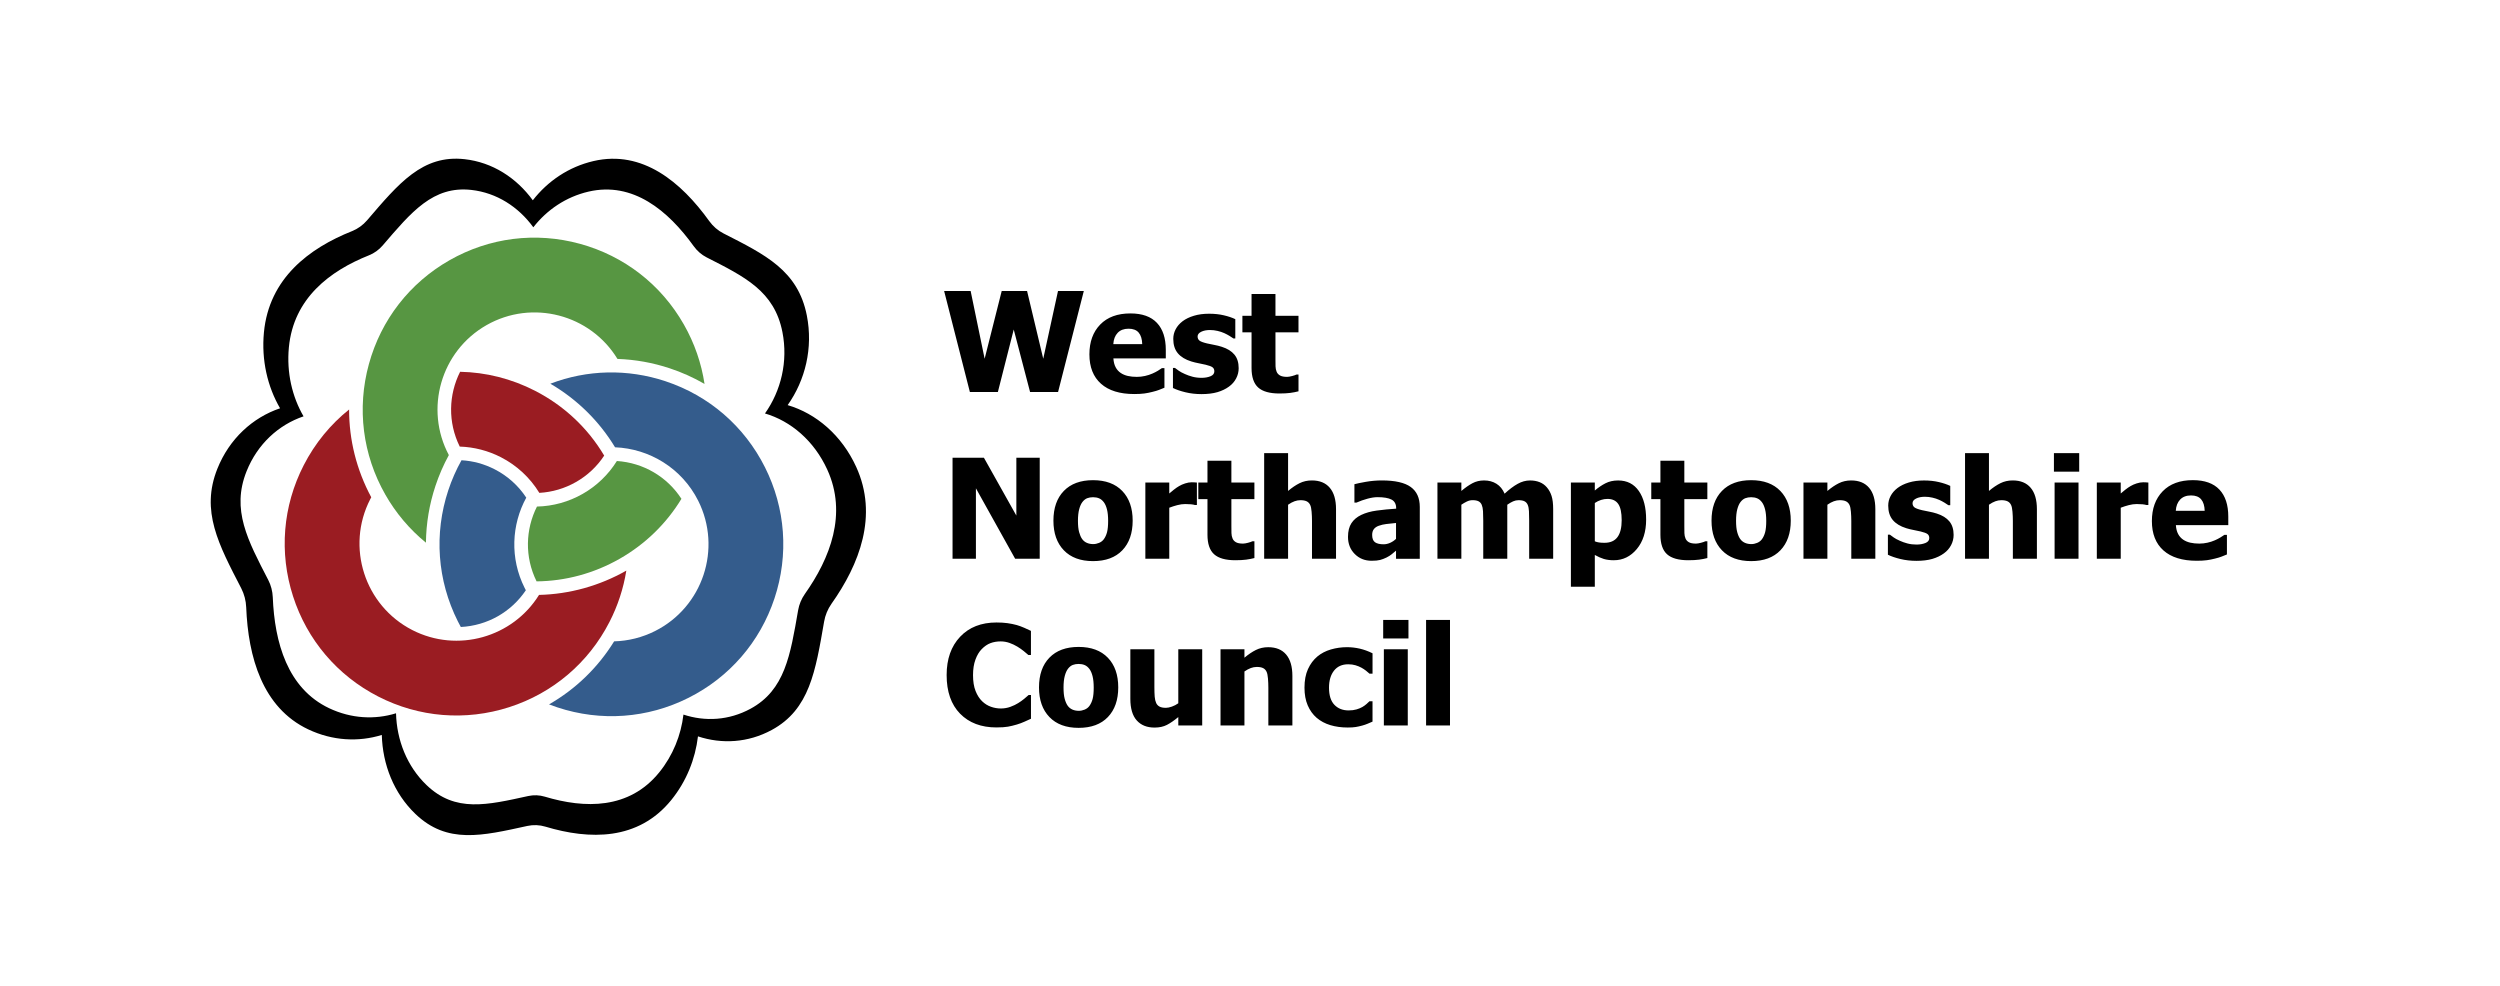 <?xml version="1.0" encoding="UTF-8"?>
<svg id="Layer_1" xmlns="http://www.w3.org/2000/svg" version="1.1" viewBox="0 0 616 243">
  <!-- Generator: Adobe Illustrator 30.0.0, SVG Export Plug-In . SVG Version: 2.1.1 Build 123)  -->
  <path d="M112.817,153.107c.233.466.48.927.731,1.384,6.528-.336,12.425-3.688,16.022-9.056-.103-.192-.206-.39-.305-.587-3.656-7.281-3.23-15.566.408-22.228-1.944-2.963-4.626-5.369-7.782-6.981-2.577-1.322-5.323-2.07-8.178-2.232-1.312,2.354-2.4,4.827-3.249,7.384-3.553,10.735-2.719,22.21,2.352,32.314h0Z" fill="#345c8c"/>
  <path d="M188.481,115.125c-5.072-10.103-13.778-17.631-24.509-21.189-9.355-3.101-19.28-2.863-28.362.609,6.605,3.862,12.044,9.23,15.942,15.669,8.428.332,16.44,5.112,20.485,13.168,5.919,11.793,1.143,26.198-10.65,32.117-3.127,1.574-6.564,2.438-10.064,2.531-4.01,6.488-9.503,11.788-16.04,15.53.672.26,1.353.506,2.048.735,10.731,3.558,22.211,2.724,32.314-2.348,10.104-5.072,17.631-13.778,21.189-24.509,3.557-10.736,2.724-22.211-2.352-32.314h0Z" fill="#345c8c"/>
  <path d="M148.873,112.262c-4.019-6.775-9.871-12.295-17.048-15.978-5.816-2.984-12.102-4.552-18.451-4.677-2.841,5.623-3.056,12.452-.09,18.433,3.532.111,6.996,1.006,10.139,2.621,3.906,1.998,7.183,5.037,9.468,8.782,3.171-.177,6.257-1.088,9.015-2.662,2.807-1.589,5.196-3.823,6.967-6.519h0Z" fill="#9a1c22"/>
  <path d="M132.819,146.588c-6.497,10.462-20.091,14.369-31.238,8.652-11.74-6.022-16.391-20.472-10.368-32.211.085-.171.175-.336.264-.502-3.629-6.743-5.47-14.145-5.457-21.627-4.602,3.683-8.415,8.329-11.184,13.733-5.162,10.063-6.094,21.529-2.63,32.291s10.915,19.535,20.974,24.693c10.063,5.161,21.529,6.093,32.292,2.63,10.762-3.464,19.531-10.915,24.693-20.974,2.047-3.978,3.451-8.254,4.162-12.671-6.596,3.754-14.006,5.811-21.507,5.986h0Z" fill="#9a1c22"/>
  <path d="M143.567,121.694c-3.435,1.962-7.305,3.036-11.259,3.123-2.827,5.597-3.078,12.403-.094,18.434,7.111-.072,14.119-1.949,20.468-5.565,6.349-3.621,11.537-8.697,15.225-14.777-3.522-5.439-9.378-8.885-15.906-9.316-2.094,3.36-4.992,6.144-8.433,8.101h0Z" fill="#579642"/>
  <path d="M107.288,119.74c.872-2.63,1.979-5.176,3.307-7.608-6.048-11.367-1.976-25.602,9.279-32.018,11.255-6.412,25.57-2.661,32.269,8.325,4.382.151,8.72.93,12.882,2.312,2.981.987,5.853,2.277,8.571,3.849-.766-5.09-2.474-10.05-5.099-14.656-5.596-9.826-14.687-16.878-25.593-19.867-10.906-2.989-22.322-1.55-32.144,4.046-9.825,5.6-16.878,14.687-19.866,25.593-2.989,10.906-1.551,22.322,4.046,32.148,2.578,4.535,5.971,8.554,10.01,11.855.049-4.753.838-9.469,2.339-13.979Z" fill="#579642"/>
  <path d="M267.053,71.695l-6.345,24.894h-6.9l-4.024-15.395-3.908,15.395h-6.9l-6.345-24.894h6.533l3.45,16.699,4.208-16.699h6.246l3.987,16.699,3.638-16.699h6.358ZM279.491,97.091c-3.567,0-6.304-.847-8.208-2.541-1.9-1.693-2.854-4.109-2.854-7.241,0-3.065.887-5.511,2.661-7.339,1.774-1.828,4.252-2.742,7.442-2.742,2.895,0,5.072.775,6.533,2.325,1.461,1.551,2.187,3.769,2.187,6.654v2.106h-12.913c.058.869.242,1.595.555,2.182.294.561.722,1.041,1.246,1.398.506.345,1.093.591,1.766.744.672.152,1.407.224,2.204.224.685,0,1.358-.076,2.021-.224s1.268-.35,1.819-.591c.484-.21.927-.439,1.34-.685.408-.246.744-.461,1.003-.654h.623v4.83c-.484.188-.923.368-1.322.529-.399.161-.946.327-1.64.493-.64.166-1.299.3-1.976.394-.681.09-1.51.139-2.486.139h0ZM281.444,84.787c-.036-1.236-.322-2.178-.869-2.827-.542-.645-1.376-.967-2.5-.967-1.143,0-2.039.34-2.684,1.021-.645.682-.999,1.604-1.071,2.774h7.124,0ZM296.037,97.109c-1.393,0-2.706-.152-3.947-.453-1.241-.3-2.263-.654-3.074-1.053v-4.946h.488c.283.211.601.443.959.703.358.256.86.524,1.496.802.551.255,1.169.475,1.859.658.69.184,1.438.278,2.249.278.829,0,1.564-.13,2.196-.385.632-.256.95-.663.95-1.219,0-.435-.148-.762-.439-.986-.291-.224-.861-.434-1.699-.636-.562-.137-1.128-.257-1.698-.359-.614-.113-1.222-.261-1.819-.443-1.483-.457-2.594-1.133-3.342-2.03s-1.121-2.074-1.121-3.535c0-.838.193-1.622.583-2.366.385-.739.954-1.403,1.707-1.981.753-.569,1.68-1.021,2.787-1.353,1.107-.336,2.352-.502,3.746-.502,1.326,0,2.541.13,3.652.394,1.111.26,2.048.578,2.809.946v4.749h-.47c-.202-.157-.52-.362-.959-.627-.414-.249-.842-.475-1.281-.677-.493-.224-1.048-.408-1.658-.551-.615-.145-1.245-.219-1.877-.22-.851,0-1.573.143-2.164.435-.591.291-.883.677-.883,1.152,0,.425.148.757.439,1.003s.928.484,1.904.717c.506.121,1.084.242,1.743.358.654.117,1.286.278,1.895.475,1.358.435,2.388,1.071,3.087,1.914.699.842,1.053,1.958,1.053,3.352.002.878-.212,1.742-.623,2.518-.417.798-1.004,1.47-1.766,2.016-.806.591-1.761,1.049-2.854,1.371-1.093.318-2.402.48-3.93.48h0ZM315.264,96.957c-2.402,0-4.149-.489-5.243-1.47-1.093-.981-1.64-2.585-1.64-4.817v-8.777h-2.254v-4.078h2.254v-5.367h5.892v5.368h5.673v4.078h-5.673v6.654c0,.658.005,1.232.018,1.72.013.488.103.932.269,1.322.157.39.435.699.834.927.399.229.981.341,1.743.341.313,0,.725-.068,1.236-.202.511-.135.865-.256,1.071-.368h.506v4.131c-.641.165-1.317.3-2.039.394-.726.094-1.604.143-2.648.143h0ZM256.192,137.672h-6.062l-9.665-17.354v17.354h-5.758v-24.894h7.725l7.997,14.261v-14.261h5.758v24.894h.005ZM279.088,128.294c0,3.087-.851,5.52-2.549,7.299-1.703,1.778-4.105,2.666-7.214,2.666-3.087,0-5.484-.887-7.196-2.666-1.711-1.779-2.567-4.212-2.567-7.299,0-3.119.856-5.565,2.567-7.33,1.712-1.766,4.109-2.648,7.196-2.648s5.497.887,7.204,2.666c1.707,1.779,2.559,4.216,2.559,7.313ZM273.044,128.329c0-1.116-.094-2.043-.278-2.782s-.439-1.336-.766-1.779c-.35-.466-.739-.793-1.178-.977-.439-.184-.936-.278-1.496-.278-.529,0-1.004.081-1.429.242-.426.161-.82.471-1.179.928-.336.435-.605,1.031-.806,1.788-.202.758-.305,1.712-.305,2.859s.094,2.074.287,2.782c.193.708.439,1.273.739,1.698.297.421.705.751,1.179.954.47.202.995.301,1.563.301.471,0,.95-.099,1.438-.301.489-.202.879-.502,1.169-.9.35-.48.614-1.058.793-1.729.179-.681.269-1.613.269-2.805ZM294.909,124.431h-.488c-.224-.076-.551-.134-.977-.175-.426-.04-.896-.058-1.416-.058-.618,0-1.263.09-1.944.269-.67.175-1.33.387-1.976.636v12.572h-5.892v-18.774h5.892v2.693c.361-.324.734-.633,1.12-.928.475-.372.91-.672,1.304-.896.425-.255.923-.475,1.492-.658.565-.184,1.102-.278,1.609-.278.192,0,.403.005.64.018.238.009.448.027.641.049v5.529h-.005ZM304.403,138.043c-2.402,0-4.149-.488-5.243-1.47s-1.64-2.585-1.64-4.817v-8.777h-2.254v-4.078h2.254v-5.368h5.892v5.368h5.672v4.078h-5.672v6.654c0,.658.004,1.232.017,1.72s.103.932.269,1.322c.157.39.435.699.833.927.399.229.981.341,1.743.341.313,0,.726-.068,1.236-.202.511-.135.865-.255,1.071-.368h.506v4.131c-.641.165-1.317.3-2.039.394-.721.094-1.604.143-2.648.143h0ZM329.199,137.672h-5.924v-9.311c0-.758-.031-1.514-.094-2.267-.063-.753-.175-1.308-.345-1.662-.202-.425-.493-.725-.874-.91-.381-.184-.892-.277-1.532-.277-.5.003-.996.094-1.465.269-.493.179-1.021.461-1.582.851v13.308h-5.892v-26.014h5.892v9.31c.964-.815,1.904-1.447,2.818-1.904.914-.457,1.927-.685,3.038-.685,1.931,0,3.405.605,4.427,1.815s1.532,2.962,1.532,5.256v12.223h0ZM343.98,135.682c-.403.336-.766.636-1.084.901-.318.269-.748.533-1.286.802-.529.256-1.04.453-1.541.587-.502.134-1.196.202-2.097.202-1.671,0-3.06-.556-4.167-1.672-1.107-1.115-1.658-2.518-1.658-4.212,0-1.393.283-2.518.843-3.378.56-.861,1.371-1.537,2.424-2.039,1.066-.511,2.339-.869,3.822-1.071,1.587-.213,3.182-.368,4.78-.466v-.098c0-1.035-.385-1.752-1.151-2.146-.77-.394-1.922-.591-3.459-.591-.695,0-1.51.125-2.442.376-.932.251-1.841.569-2.729.963h-.506v-4.53c.583-.165,1.528-.363,2.827-.591,1.301-.227,2.619-.341,3.939-.34,3.253,0,5.623.537,7.111,1.613,1.488,1.075,2.231,2.715,2.231,4.924v12.774h-5.856v-2.007h0ZM343.98,132.774v-3.912c-.809.08-1.617.166-2.424.26-.62.073-1.231.216-1.819.425-.515.179-.918.448-1.205.811-.287.363-.431.843-.431,1.447,0,.883.238,1.483.717,1.815.475.327,1.183.493,2.11.493.516,0,1.044-.117,1.582-.35.545-.239,1.043-.574,1.47-.99h0ZM376.787,137.671v-9.378c0-.923-.018-1.707-.05-2.338-.036-.636-.134-1.152-.305-1.555-.17-.403-.43-.695-.784-.878-.354-.184-.851-.278-1.492-.278-.448,0-.892.099-1.331.291-.439.198-.914.471-1.429.829v13.307h-5.923v-9.378c.004-.777-.015-1.554-.058-2.33-.04-.641-.143-1.161-.314-1.564-.17-.403-.43-.695-.784-.878-.354-.184-.842-.278-1.474-.278-.484,0-.954.112-1.416.336-.461.224-.91.484-1.348.784v13.307h-5.892v-18.773h5.892v2.074c.963-.816,1.873-1.447,2.729-1.904.851-.457,1.81-.686,2.876-.686,1.156,0,2.173.273,3.047.82.874.547,1.541,1.362,2.003,2.441,1.134-1.048,2.2-1.855,3.208-2.415,1.003-.565,2.025-.843,3.056-.843.874,0,1.662.139,2.357.417.682.267,1.288.698,1.765,1.255.529.601.923,1.317,1.188,2.146.265.829.394,1.914.394,3.253v12.219h-5.914v-.005h0ZM405.607,128.029c0,2.997-.766,5.417-2.299,7.254s-3.419,2.76-5.663,2.76c-.941,0-1.761-.108-2.46-.318-.695-.211-1.438-.542-2.222-.986v7.823h-5.892v-25.661h5.892v1.958c.865-.735,1.743-1.331,2.644-1.788.896-.457,1.936-.686,3.114-.686,2.186,0,3.885.865,5.085,2.59,1.201,1.725,1.802,4.072,1.802,7.052h0ZM399.58,128.146c0-1.828-.282-3.155-.851-3.979-.569-.824-1.452-1.236-2.652-1.236-.528,0-1.053.085-1.573.251-.546.178-1.065.431-1.541.753v9.445c.314.135.658.228,1.035.282.376.054.824.085,1.34.085,1.439,0,2.505-.466,3.2-1.398.699-.932,1.044-2.33,1.044-4.202h0ZM416.01,138.043c-2.402,0-4.149-.488-5.243-1.47-1.093-.981-1.64-2.585-1.64-4.817v-8.777h-2.254v-4.078h2.254v-5.368h5.892v5.368h5.672v4.078h-5.672v6.654c0,.658.004,1.232.017,1.72s.103.932.269,1.322c.157.39.435.699.833.927.399.229.981.341,1.743.341.314,0,.726-.068,1.236-.202.511-.135.865-.255,1.071-.368h.506v4.131c-.671.173-1.352.305-2.039.394-.721.094-1.604.143-2.648.143h0ZM441.245,128.294c0,3.087-.851,5.52-2.549,7.299-1.703,1.778-4.105,2.666-7.214,2.666-3.087,0-5.484-.887-7.196-2.666-1.711-1.779-2.567-4.212-2.567-7.299,0-3.119.856-5.565,2.567-7.33,1.712-1.766,4.109-2.648,7.196-2.648s5.498.887,7.204,2.666c1.707,1.779,2.559,4.216,2.559,7.313ZM435.201,128.329c0-1.116-.094-2.043-.278-2.782s-.439-1.336-.766-1.779c-.35-.466-.739-.793-1.178-.977-.439-.184-.936-.278-1.496-.278-.529,0-1.004.081-1.429.242-.426.161-.82.471-1.179.928-.336.435-.605,1.031-.806,1.788-.202.758-.305,1.712-.305,2.859s.094,2.074.287,2.782c.192.708.439,1.273.739,1.698.297.421.705.751,1.179.954.47.202.995.301,1.563.301.471,0,.95-.099,1.439-.301.488-.202.878-.502,1.169-.9.35-.48.614-1.058.793-1.729.179-.681.269-1.613.269-2.805ZM462.084,137.671h-5.924v-9.31c0-.758-.031-1.514-.094-2.267-.063-.753-.175-1.308-.345-1.662-.202-.425-.493-.726-.874-.91-.381-.184-.892-.278-1.532-.278-.484,0-.973.09-1.465.269-.493.179-1.021.461-1.581.851v13.307h-5.892v-18.773h5.892v2.074c.963-.816,1.904-1.447,2.818-1.904.914-.457,1.927-.686,3.038-.686,1.931,0,3.405.605,4.427,1.815,1.021,1.21,1.532,2.961,1.532,5.255v12.219h0ZM472.201,138.191c-1.394,0-2.707-.152-3.948-.452s-2.263-.654-3.074-1.053v-4.946h.488c.283.21.601.443.959.703.358.255.86.524,1.496.802.551.256,1.169.475,1.859.659.69.184,1.439.277,2.249.277.829,0,1.564-.13,2.196-.385.632-.255.95-.663.95-1.218,0-.435-.147-.762-.439-.986-.291-.224-.861-.435-1.698-.636-.448-.112-1.017-.233-1.699-.358-.614-.113-1.222-.261-1.819-.443-1.483-.457-2.594-1.134-3.342-2.03s-1.12-2.074-1.12-3.535c0-.838.192-1.622.582-2.366.386-.739.954-1.403,1.707-1.98.753-.569,1.68-1.022,2.787-1.354,1.107-.336,2.352-.502,3.746-.502,1.326,0,2.541.13,3.652.394,1.111.26,2.048.578,2.809.945v4.75h-.47c-.202-.157-.52-.363-.959-.627-.414-.249-.842-.475-1.281-.677-.533-.237-1.089-.421-1.658-.551-.615-.145-1.245-.219-1.877-.22-.851,0-1.573.143-2.164.435s-.883.677-.883,1.151c0,.425.148.757.439,1.003s.928.484,1.904.717c.506.121,1.084.242,1.743.358.654.117,1.286.278,1.895.475,1.358.435,2.388,1.071,3.087,1.913.699.843,1.053,1.958,1.053,3.352.002.878-.212,1.742-.623,2.518-.417.798-1.003,1.47-1.766,2.017-.806.591-1.761,1.048-2.854,1.371-1.093.318-2.401.479-3.929.479h0ZM501.894,137.672h-5.924v-9.311c0-.758-.031-1.514-.094-2.267-.063-.753-.175-1.308-.345-1.662-.202-.425-.493-.725-.874-.91-.381-.184-.892-.277-1.532-.277-.5.003-.996.094-1.465.269-.493.179-1.021.461-1.581.851v13.308h-5.892v-26.014h5.892v9.31c.963-.815,1.904-1.447,2.818-1.904.914-.457,1.927-.685,3.038-.685,1.931,0,3.405.605,4.427,1.815s1.532,2.962,1.532,5.256v12.223ZM512.316,116.223h-6.228v-4.565h6.228v4.565ZM512.145,137.672h-5.892v-18.774h5.892v18.774h0ZM529.351,124.431h-.488c-.224-.076-.551-.134-.977-.175-.426-.04-.896-.058-1.416-.058-.618,0-1.264.09-1.944.269-.67.175-1.33.387-1.976.636v12.572h-5.892v-18.774h5.892v2.693c.361-.324.734-.633,1.12-.928.475-.372.91-.672,1.304-.896.425-.255.923-.475,1.492-.658.565-.184,1.102-.278,1.609-.278.192,0,.403.005.64.018.238.009.448.027.641.049v5.529h-.005,0ZM541.287,138.173c-3.566,0-6.304-.847-8.208-2.541-1.9-1.694-2.854-4.109-2.854-7.241,0-3.065.887-5.511,2.662-7.34,1.774-1.828,4.252-2.742,7.442-2.742,2.894,0,5.072.776,6.533,2.326,1.461,1.551,2.187,3.768,2.187,6.654v2.106h-12.913c.058.869.242,1.595.555,2.182.294.562.722,1.042,1.246,1.398.506.345,1.093.591,1.765.744.672.153,1.407.224,2.205.224.685,0,1.358-.076,2.021-.224.624-.137,1.233-.335,1.819-.591.461-.199.909-.428,1.34-.685.407-.246.744-.461,1.003-.654h.623v4.83c-.484.188-.923.368-1.322.529-.399.161-.945.327-1.64.493-.64.165-1.299.3-1.976.394-.685.094-1.514.139-2.487.139h0ZM543.236,125.869c-.036-1.236-.322-2.178-.869-2.827-.543-.645-1.376-.968-2.5-.968-1.143,0-2.039.341-2.684,1.022-.645.681-.999,1.604-1.071,2.773h7.124ZM245.524,179.242c-3.759,0-6.743-1.129-8.957-3.387-2.209-2.259-3.316-5.431-3.316-9.521,0-3.948,1.107-7.093,3.324-9.436,2.218-2.348,5.202-3.517,8.966-3.517.999,0,1.895.054,2.693.165.798.112,1.559.269,2.29.466.573.165,1.196.394,1.868.685.672.291,1.219.542,1.631.753v5.937h-.64c-.376-.327-.757-.649-1.143-.964-.497-.398-1.019-.764-1.564-1.093-.61-.367-1.255-.672-1.926-.91-.705-.251-1.448-.378-2.196-.376-.91,0-1.743.143-2.5.426-.757.282-1.478.775-2.164,1.478-.627.636-1.143,1.492-1.541,2.577-.399,1.08-.596,2.356-.596,3.827,0,1.55.206,2.849.623,3.902s.959,1.904,1.631,2.549c.65.623,1.376,1.076,2.182,1.354.77.272,1.58.413,2.397.417.829,0,1.622-.135,2.374-.408.753-.273,1.384-.578,1.904-.91.519-.315,1.014-.667,1.483-1.053.376-.312.746-.63,1.111-.954h.574v5.852c-.461.21-.995.452-1.6.725-.606.274-1.23.506-1.868.695-.784.233-1.519.413-2.204.533-.686.121-1.636.188-2.837.188h0ZM275.535,169.38c0,3.088-.851,5.52-2.549,7.299-1.703,1.778-4.105,2.666-7.214,2.666-3.087,0-5.484-.887-7.196-2.666-1.712-1.779-2.567-4.212-2.567-7.299,0-3.118.855-5.565,2.567-7.33,1.711-1.766,4.109-2.648,7.196-2.648s5.498.887,7.204,2.666c1.707,1.774,2.559,4.212,2.559,7.312h0ZM269.49,169.412c0-1.115-.094-2.043-.278-2.782-.184-.739-.439-1.335-.766-1.779-.349-.466-.739-.793-1.178-.977-.439-.184-.936-.278-1.496-.278-.529,0-1.004.081-1.429.242-.426.161-.82.47-1.178.927-.336.435-.605,1.031-.806,1.788-.202.758-.305,1.712-.305,2.859s.094,2.075.287,2.782c.192.708.439,1.273.739,1.699.297.421.705.751,1.178.954.47.202.995.3,1.563.3.471,0,.95-.098,1.439-.3.488-.202.878-.502,1.169-.901.349-.48.614-1.058.793-1.729.179-.677.269-1.609.269-2.805ZM296.226,178.759h-5.892v-2.075c-1.021.847-1.958,1.492-2.809,1.932-.851.439-1.869.658-3.047.658-1.873,0-3.338-.587-4.387-1.766-1.048-1.174-1.573-2.944-1.573-5.31v-12.219h5.923v9.311c0,.968.027,1.761.076,2.374.05.614.17,1.129.363,1.555.171.381.464.693.833.887.376.202.901.3,1.573.3.417,0,.905-.098,1.474-.3.56-.198,1.09-.474,1.573-.82v-13.308h5.892v18.778ZM318.445,178.758h-5.923v-9.31c0-.758-.031-1.514-.094-2.267-.063-.753-.175-1.308-.346-1.662-.202-.425-.492-.725-.873-.91-.381-.184-.892-.277-1.532-.277-.5.003-.996.094-1.465.269-.493.179-1.021.461-1.582.851v13.307h-5.892v-18.773h5.892v2.074c.964-.815,1.904-1.447,2.818-1.904.914-.457,1.927-.686,3.038-.686,1.931,0,3.405.605,4.427,1.815,1.021,1.21,1.532,2.961,1.532,5.255v12.219ZM332.079,179.26c-1.559,0-2.989-.198-4.283-.587-1.295-.39-2.419-.99-3.374-1.805-.941-.816-1.676-1.837-2.204-3.07-.529-1.232-.793-2.684-.793-4.355,0-1.792.287-3.32.86-4.579.573-1.259,1.349-2.294,2.321-3.11.941-.78,2.052-1.358,3.325-1.729,1.293-.375,2.633-.564,3.979-.56,1.044,0,2.088.121,3.132.358,1.044.242,2.092.623,3.15,1.147v5.014h-.757c-.237-.224-.524-.466-.869-.735-.353-.275-.727-.52-1.12-.735-.426-.233-.91-.43-1.447-.591-.537-.161-1.138-.242-1.801-.242-1.506,0-2.67.52-3.495,1.563-.824,1.044-1.236,2.442-1.236,4.203,0,1.882.439,3.289,1.322,4.212.883.923,2.052,1.389,3.508,1.389.739,0,1.394-.085,1.954-.251.56-.165,1.044-.367,1.447-.6.359-.208.697-.451,1.008-.726.282-.251.52-.475.725-.677h.757v5.013c-.336.143-.726.314-1.169.502s-.896.345-1.353.466c-.574.157-1.107.278-1.609.358-.497.086-1.156.126-1.976.126h0ZM347.045,157.31h-6.228v-4.565h6.228v4.565ZM346.875,178.759h-5.892v-18.774h5.892v18.774ZM357.279,178.759h-5.892v-26.014h5.892v26.014ZM204.885,148.756c-.93,1.323-1.555,2.837-1.828,4.431-2.115,12.17-3.557,21.623-12.917,26.686-5.825,3.15-12.277,3.518-18.16,1.569-.663,5.583-2.841,11.076-6.577,15.682-8.154,10.05-20.158,9.826-31.01,6.564-1.448-.438-2.985-.498-4.463-.175-11.161,2.446-19.755,4.548-27.591-2.975-5.301-5.09-8.07-12.165-8.263-19.45-5.73,1.779-12.124,1.47-18.124-1.371-11.3-5.35-14.8-17.842-15.288-30.078-.063-1.628-.479-3.222-1.218-4.673-5.574-10.798-10.059-19.047-5.888-29.473,2.966-7.411,8.71-12.613,15.449-14.894-3.087-5.31-4.624-11.833-3.979-18.684,1.259-13.334,11.139-20.75,21.713-24.966,1.416-.565,2.693-1.484,3.723-2.684,7.764-9.055,13.634-16.202,24.029-15.042,6.842.766,12.743,4.575,16.789,10.126,3.683-4.727,8.854-8.249,14.957-9.665,12.048-2.8,21.578,5.144,28.519,14.791.932,1.291,2.128,2.334,3.495,3.029,10.31,5.256,18.366,9.127,20.552,20.248,1.568,7.98-.376,15.924-4.727,22.067,7.012,2.066,13.307,7.393,16.883,15.212,5.493,11.999.788,24.016-6.076,33.725h0ZM203.836,115.703c-3.253-7.111-8.97-11.949-15.346-13.827,3.952-5.587,5.721-12.806,4.297-20.06-1.985-10.108-9.31-13.625-18.679-18.401-1.241-.632-2.33-1.577-3.177-2.756-6.309-8.768-14.969-15.991-25.925-13.442-5.547,1.291-10.247,4.49-13.594,8.787-3.679-5.05-9.046-8.509-15.261-9.204-9.45-1.058-14.786,5.444-21.847,13.67-.937,1.09-2.098,1.927-3.388,2.438-9.611,3.831-18.594,10.574-19.737,22.694-.587,6.228.811,12.16,3.616,16.986-6.125,2.074-11.35,6.802-14.042,13.541-3.79,9.476.282,16.977,5.35,26.789.672,1.299,1.049,2.76,1.111,4.247.443,11.125,3.624,22.479,13.894,27.341,5.453,2.581,11.264,2.863,16.475,1.246.175,6.622,2.693,13.056,7.51,17.681,7.124,6.841,14.934,4.928,25.082,2.706,1.345-.294,2.742-.24,4.06.157,9.866,2.966,20.777,3.168,28.192-5.968,3.396-4.185,5.377-9.181,5.977-14.253,5.35,1.77,11.215,1.438,16.507-1.429,8.509-4.606,9.821-13.2,11.744-24.258.249-1.449.817-2.825,1.662-4.028,6.233-8.822,10.511-19.746,5.52-30.656h0Z"/>
  <g id="_x3C_defs">
    <lineargradient id="paint0_linear_mid8fu8qidkipm4f9dj" x1="96.75" y1="183.253" x2="133.352" y2="183.413" gradientUnits="userSpaceOnUse">
      <stop offset="0.001" stop-color="#234E7B"/>
      <stop offset="1" stop-color="#386092"/>
    </lineargradient>
    <lineargradient id="paint1_linear_mid8fu8qidkipm4f9dj" x1="143.325" y1="183.462" x2="242.122" y2="183.891" gradientUnits="userSpaceOnUse">
      <stop offset="0.001" stop-color="#234E7B"/>
      <stop offset="1" stop-color="#386092"/>
    </lineargradient>
    <lineargradient id="paint2_linear_mid8fu8qidkipm4f9dj" x1="101.602" y1="136.133" x2="166.426" y2="136.415" gradientUnits="userSpaceOnUse">
      <stop offset="0.001" stop-color="#9D1920"/>
      <stop offset="1" stop-color="#7F1724"/>
    </lineargradient>
    <lineargradient id="paint3_linear_mid8fu8qidkipm4f9dj" x1="31.244" y1="191.054" x2="175.761" y2="191.683" gradientUnits="userSpaceOnUse">
      <stop offset="0.001" stop-color="#9D1920"/>
      <stop offset="1" stop-color="#7F1724"/>
    </lineargradient>
    <lineargradient id="paint4_linear_mid8fu8qidkipm4f9dj" x1="134.171" y1="173.709" x2="199.004" y2="173.99" gradientUnits="userSpaceOnUse">
      <stop offset="0" stop-color="#6C9A36"/>
      <stop offset="1" stop-color="#008C49"/>
    </lineargradient>
    <lineargradient id="paint5_linear_mid8fu8qidkipm4f9dj" x1="64.302" y1="118.177" x2="208.804" y2="118.806" gradientUnits="userSpaceOnUse">
      <stop offset="0" stop-color="#6C9A36"/>
      <stop offset="1" stop-color="#008C49"/>
    </lineargradient>
  </g>
</svg>